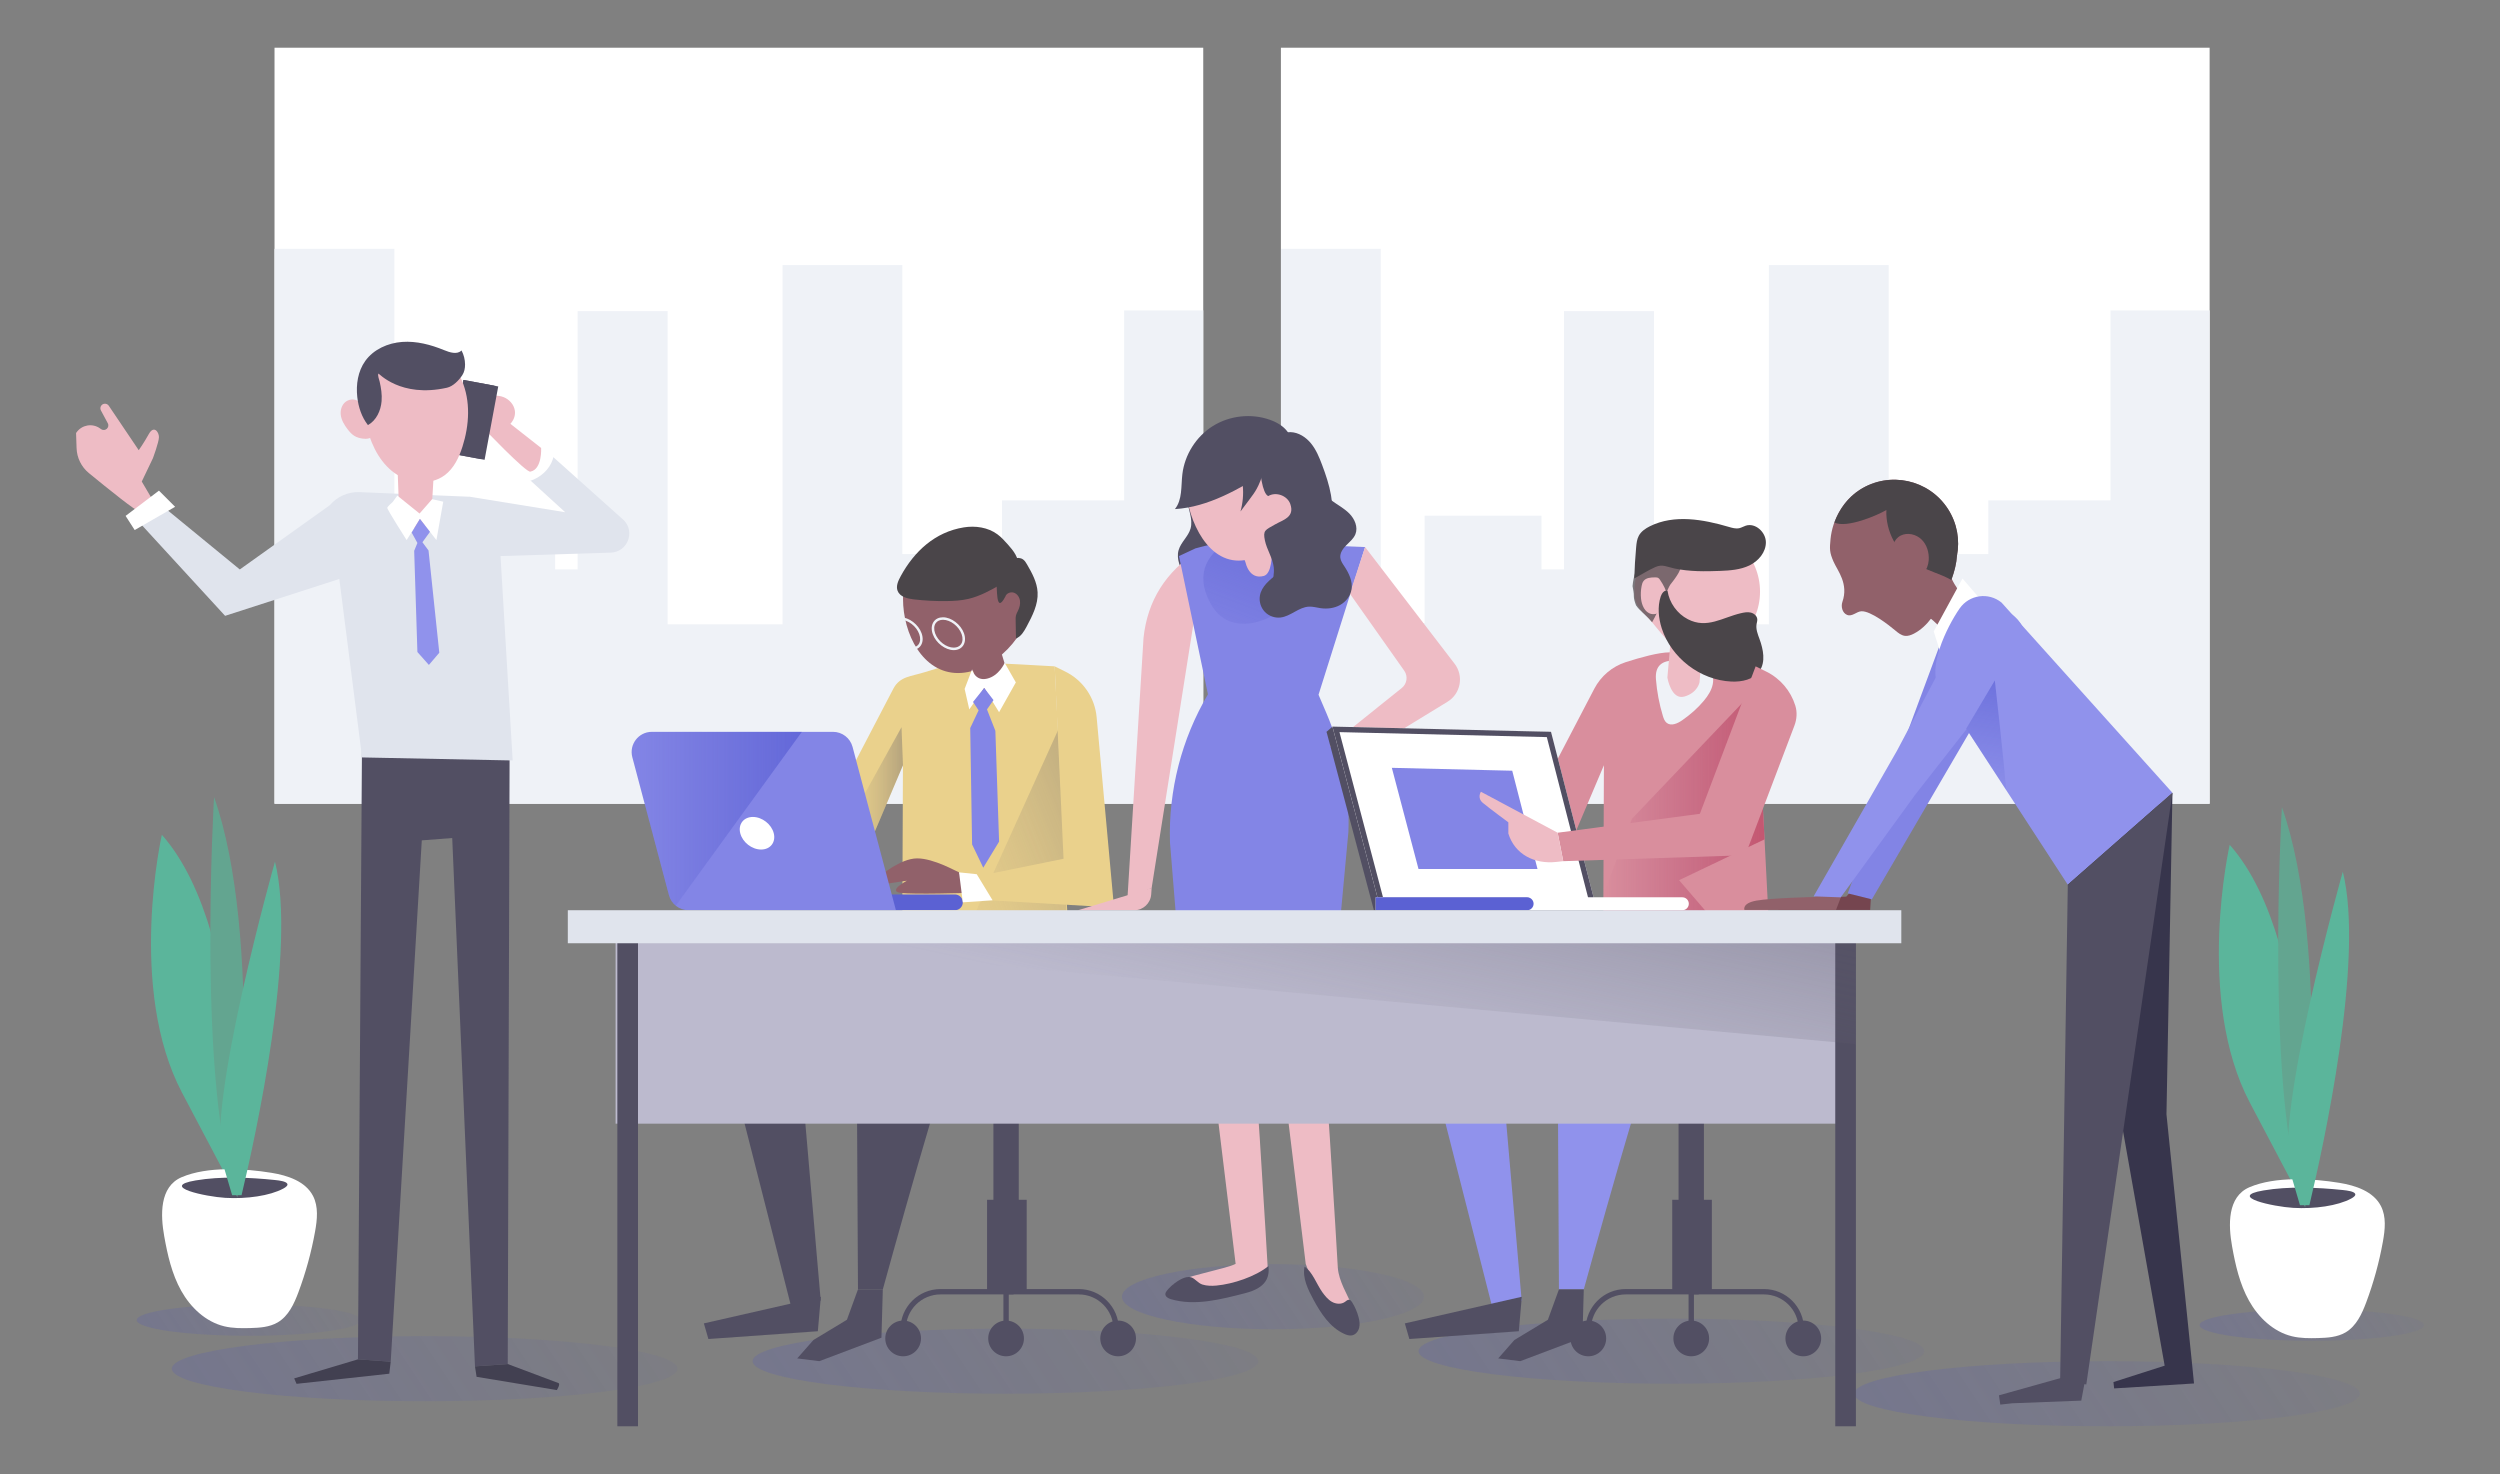 <?xml version="1.0" encoding="utf-8"?>
<!-- Generator: Adobe Illustrator 16.0.0, SVG Export Plug-In . SVG Version: 6.00 Build 0)  -->
<!DOCTYPE svg PUBLIC "-//W3C//DTD SVG 1.1//EN" "http://www.w3.org/Graphics/SVG/1.1/DTD/svg11.dtd">
<svg version="1.1" xmlns="http://www.w3.org/2000/svg" xmlns:xlink="http://www.w3.org/1999/xlink" x="0px" y="0px" width="1077px"
	 height="635px" viewBox="0 0 1077 635" enable-background="new 0 0 1077 635" xml:space="preserve">
<rect x="0" y="0" width="1077" height="635" fill="#808080" stroke="none"/>
<g id="BACKGROUND">
</g>
<g id="OBJECTS">
	<g>
		<g>
			<rect x="551.813" y="20.556" fill="#FFFFFF" width="400.093" height="325.699"/>
		</g>
		<linearGradient id="SVGID_1_" gradientUnits="userSpaceOnUse" x1="161.226" y1="532.688" x2="3.253" y2="638.002">
			<stop  offset="0" style="stop-color:#4A50C2;stop-opacity:0.02"/>
			<stop  offset="1" style="stop-color:#444BCC;stop-opacity:0.64"/>
		</linearGradient>
		<ellipse opacity="0.5" fill="url(#SVGID_1_)" cx="107.206" cy="568.701" rx="48.317" ry="6.75"/>
		<linearGradient id="SVGID_2_" gradientUnits="userSpaceOnUse" x1="1049.93" y1="534.843" x2="891.957" y2="640.158">
			<stop  offset="0" style="stop-color:#4A50C2;stop-opacity:0.02"/>
			<stop  offset="1" style="stop-color:#444BCC;stop-opacity:0.64"/>
		</linearGradient>
		<path opacity="0.5" fill="url(#SVGID_2_)" d="M1044.228,570.855c0,3.729-21.633,6.75-48.316,6.75
			c-26.685,0-48.318-3.021-48.318-6.75c0-3.725,21.634-6.748,48.318-6.748C1022.595,564.107,1044.228,567.131,1044.228,570.855z"/>
		<g>
			<rect x="118.264" y="20.556" fill="#FFFFFF" width="400.092" height="325.699"/>
		</g>
		<polygon fill="#EFF2F7" points="951.906,133.732 909.205,133.732 909.205,215.56 856.577,215.56 856.577,238.681 813.646,238.681 
			813.646,114.203 762.045,114.203 762.045,268.953 712.543,268.953 712.543,134.022 673.765,134.022 673.765,245.288 
			664.07,245.288 664.07,222.166 613.721,222.166 613.721,268.411 594.824,268.411 594.824,107.192 551.893,107.192 
			551.893,238.681 551.813,238.681 551.813,346.253 951.906,346.253 		"/>
		<polygon fill="#EFF2F7" points="518.355,133.732 484.282,133.732 484.282,215.56 431.655,215.56 431.655,238.681 388.722,238.681 
			388.722,114.203 337.122,114.203 337.122,268.953 287.622,268.953 287.622,134.022 248.844,134.022 248.844,245.288 
			239.148,245.288 239.148,222.166 188.798,222.166 188.798,268.411 169.901,268.411 169.901,107.192 118.264,107.192 
			118.264,302.543 118.264,346.253 518.355,346.253 		"/>
		<g>
			<path fill="#5BB59B" d="M69.724,359.623c0,0-14.994,66.227,8.747,111.21c23.74,44.983,23.74,44.983,23.74,44.983
				S108.46,403.357,69.724,359.623z"/>
			<path fill="#FFFFFF" d="M70.737,532.518c1.442,8.121,3.291,16.312,7.31,23.515c4.02,7.203,10.513,13.387,18.528,15.328
				c3.634,0.881,7.42,0.867,11.157,0.768c4.104-0.111,8.39-0.371,11.924-2.455c4.609-2.713,7.025-7.951,8.899-12.961
				c3.167-8.477,5.571-17.24,7.173-26.147c0.926-5.141,1.523-10.714-0.877-15.355c-3.253-6.286-10.872-8.815-17.857-9.954
				c-11.605-1.893-27.588-2.862-38.708,1.864C68.577,511.247,69.163,523.652,70.737,532.518z"/>
			<path fill="#524F63" d="M97.062,516.033c9.21,0.538,19.189-0.875,24.988-3.997c1.16-0.624,2.191-1.426,1.644-2.189
				c-0.646-0.904-3.101-1.277-5.238-1.498c-11.072-1.142-23.334-1.659-34.171,0.18C68.407,511.219,88.634,515.54,97.062,516.033z"/>
			<path fill="#63A590" d="M92.215,343.378c0,0-7.497,126.204,9.996,172.438C102.211,515.816,113.457,403.357,92.215,343.378z"/>
			<path fill="#5BB59B" d="M100.002,514.894h4.059c5.973-24.984,23.838-105.913,14.396-143.685c0,0-29.989,106.214-22.492,129.955
				C97.795,507.392,99.087,511.782,100.002,514.894z"/>
		</g>
		<g>
			<path fill="#5BB59B" d="M960.551,363.936c0,0-14.994,66.226,8.747,111.21c23.741,44.985,23.741,44.985,23.741,44.985
				S999.286,407.67,960.551,363.936z"/>
			<path fill="#FFFFFF" d="M961.563,536.832c1.444,8.122,3.292,16.315,7.31,23.516c4.02,7.203,10.514,13.385,18.529,15.326
				c3.635,0.881,7.42,0.867,11.158,0.768c4.102-0.109,8.389-0.371,11.923-2.451c4.609-2.717,7.024-7.953,8.898-12.963
				c3.168-8.479,5.571-17.24,7.173-26.146c0.926-5.143,1.524-10.717-0.876-15.358c-3.254-6.283-10.873-8.814-17.857-9.953
				c-11.605-1.894-27.589-2.86-38.709,1.864C959.403,515.56,959.988,527.965,961.563,536.832z"/>
			<path fill="#524F63" d="M987.888,520.345c9.21,0.538,19.19-0.872,24.988-3.996c1.161-0.625,2.191-1.426,1.645-2.189
				c-0.647-0.904-3.101-1.276-5.239-1.496c-11.072-1.144-23.333-1.661-34.17,0.179C959.236,515.533,979.461,519.853,987.888,520.345
				z"/>
			<path fill="#63A590" d="M983.043,347.693c0,0-7.498,126.203,9.996,172.438C993.039,520.131,1004.285,407.67,983.043,347.693z"/>
			<path fill="#5BB59B" d="M990.829,519.208h4.059c5.972-24.984,23.838-105.911,14.396-143.685c0,0-29.988,106.214-22.492,129.955
				C988.622,511.706,989.914,516.095,990.829,519.208z"/>
		</g>
		<linearGradient id="SVGID_3_" gradientUnits="userSpaceOnUse" x1="304.652" y1="508.497" x2="-51.248" y2="745.764">
			<stop  offset="0" style="stop-color:#4A50C2;stop-opacity:0.02"/>
			<stop  offset="1" style="stop-color:#444BCC;stop-opacity:0.64"/>
		</linearGradient>
		<ellipse opacity="0.5" fill="url(#SVGID_3_)" cx="182.95" cy="589.633" rx="108.927" ry="14.021"/>
		<linearGradient id="SVGID_4_" gradientUnits="userSpaceOnUse" x1="1029.393" y1="519.283" x2="673.493" y2="756.55">
			<stop  offset="0" style="stop-color:#4A50C2;stop-opacity:0.02"/>
			<stop  offset="1" style="stop-color:#444BCC;stop-opacity:0.64"/>
		</linearGradient>
		<ellipse opacity="0.5" fill="url(#SVGID_4_)" cx="907.69" cy="600.418" rx="108.927" ry="14.02"/>
		<linearGradient id="SVGID_5_" gradientUnits="userSpaceOnUse" x1="554.862" y1="505.26" x2="198.961" y2="742.527">
			<stop  offset="0" style="stop-color:#4A50C2;stop-opacity:0.02"/>
			<stop  offset="1" style="stop-color:#444BCC;stop-opacity:0.64"/>
		</linearGradient>
		<path opacity="0.5" fill="url(#SVGID_5_)" d="M542.086,586.395c0,7.744-48.77,14.021-108.929,14.021
			c-60.158,0-108.926-6.277-108.926-14.021c0-7.74,48.768-14.018,108.926-14.018C493.316,572.377,542.086,578.654,542.086,586.395z"
			/>
		<linearGradient id="SVGID_6_" gradientUnits="userSpaceOnUse" x1="841.736" y1="500.946" x2="485.838" y2="738.212">
			<stop  offset="0" style="stop-color:#4A50C2;stop-opacity:0.02"/>
			<stop  offset="1" style="stop-color:#444BCC;stop-opacity:0.64"/>
		</linearGradient>
		<ellipse opacity="0.5" fill="url(#SVGID_6_)" cx="720.035" cy="582.082" rx="108.926" ry="14.02"/>
		<linearGradient id="SVGID_7_" gradientUnits="userSpaceOnUse" x1="621.596" y1="509.834" x2="407.588" y2="652.506">
			<stop  offset="0" style="stop-color:#4A50C2;stop-opacity:0.02"/>
			<stop  offset="1" style="stop-color:#444BCC;stop-opacity:0.64"/>
		</linearGradient>
		<ellipse opacity="0.5" fill="url(#SVGID_7_)" cx="548.414" cy="558.621" rx="65.067" ry="14.02"/>
		<g>
			<path fill="#E0E4ED" d="M202.389,214.003l41.097,6.665l-19.553-17.855l9.347-10.426l35.545,31.792
				c4.901,5.147,1.404,13.668-5.699,13.891l-49.797,1.555L202.389,214.003z"/>
			<polygon fill="#524F63" points="219.552,319.337 218.733,587.621 204.618,588.629 194.816,361.02 181.709,362.027 
				168.32,586.611 154.205,585.605 155.986,314.481 			"/>
			<path fill="#E0E4ED" d="M202.389,214.003l-47.466-1.996c-4.906-0.207-9.634,1.864-12.808,5.611l13.871,108.685l64.871,1.306
				l-5.924-99.619C214.934,227.99,204.115,214.078,202.389,214.003z"/>
			<path fill="#FFFFFF" d="M223.774,193.185c-2.606,2.068-5.924,3.984-6.448,7.271c-0.453,2.843,1.641,5.676,4.33,6.705
				c2.688,1.028,5.762,0.535,8.39-0.642c4.235-1.894,7.729-5.732,8.509-10.306c0.571-3.353-0.924-9.797-4.817-10.972
				C229.321,183.91,226.973,190.648,223.774,193.185z"/>
			<polygon fill="#424051" points="154.205,585.605 126.738,593.807 127.746,596.156 167.704,591.791 168.32,586.611 			"/>
			<path fill="#EEBCC5" d="M65.426,214.845l-4.353-7.401l4.789-10.015c0,0,2.612-6.966,2.612-9.143c0-2.176-2.178-5.225-4.354-1.307
				c-2.178,3.92-4.354,6.967-4.354,6.967l-12.909-19.156c-0.368-0.545-0.981-0.871-1.639-0.871l0,0c-1.494,0-2.446,1.594-1.738,2.91
				l2.952,5.496c0.982,1.824-1.151,3.736-2.857,2.561l-0.594-0.407c-3.25-2.236-7.692-1.455-9.986,1.755l-0.223,0.312l0.218,6.513
				c0.139,4.178,2.063,8.09,5.294,10.742c7.622,6.255,21.17,17.207,21.482,16.27C60.202,218.763,65.426,214.845,65.426,214.845z"/>
			<path fill="#EEBCC5" d="M212.707,172.089c-1.782-0.881-4.104-0.027-5.223,1.617s-1.16,3.853-0.496,5.727
				c1.237,3.498,5.045,5.981,8.714,5.432c3.668-0.549,6.641-4.282,6.1-7.953c-0.388-2.631-2.409-4.876-4.888-5.841
				c-2.479-0.965-5.33-0.737-7.777,0.306"/>
			<path fill="#EEBCC5" d="M211.765,176.21l21.358,16.781c0,0,0.509,9.154-4.576,10.17c-1.526,1.018-21.358-19.832-21.358-19.832
				L211.765,176.21z"/>
			<path fill="#424051" d="M204.618,588.629l0.693,4.506l34.586,5.709c0,0,1.679-2.688,0.671-3.021
				c-1.007-0.336-21.835-8.201-21.835-8.201L204.618,588.629z"/>
			<path fill="#EEBCC5" d="M170.867,191.048l1.09,29.572c0,3.432,2.496,6.354,5.886,6.89l0,0c3.872,0.612,7.488-2.087,8.004-5.974
				l1.499-25.571L170.867,191.048z"/>
			<g>
				
					<rect x="196.636" y="164.801" transform="matrix(0.983 0.183 -0.183 0.983 36.515 -34.298)" fill="#524F63" width="15.254" height="32.158"/>
				
					<rect x="196.65" y="164.646" transform="matrix(0.983 0.183 -0.183 0.983 36.478 -34.153)" fill="#524F63" width="13.565" height="32.158"/>
			</g>
			<path fill="#FFFFFF" d="M169.154,216.283c0,0-2.164,1.854-2.319,2.473c-0.154,0.618,8.347,13.91,8.347,13.91l5.719-9.119
				l7.109,9.119l2.938-16.537l-4.791-1.083l-5.411,6.183l-9.583-7.729L169.154,216.283z"/>
			<polygon fill="#9092EC" points="180.9,223.546 177.346,229.419 179.817,233.903 178.428,237.303 179.817,280.889 
				184.764,286.454 189.247,281.199 184.61,237.148 181.982,233.593 185.229,229.111 			"/>
			<path fill="#EEBCC5" d="M158.538,159.416c-3,6.932-2.665,14.879-1.087,22.264c1.715,8.023,5.076,16.077,11.433,21.267
				c6.357,5.189,16.22,6.663,22.769,1.72c3.901-2.943,6.104-7.611,7.589-12.27c2.952-9.263,3.555-19.613-0.292-28.543
				C191.896,147.476,166.96,139.957,158.538,159.416z"/>
			<polygon fill="#E0E4ED" points="147.928,248.853 96.972,265.302 59.939,224.958 69.168,217.335 103.304,245.323 142.115,217.619 
				148.73,229.193 			"/>
			<polygon fill="#FFFFFF" points="54.106,222.247 58.024,228.341 75.44,218.329 68.475,211.363 			"/>
			<path fill="#EEBCC5" d="M149.816,172.546c-2.2,0.966-3.281,3.624-3.037,6.014c0.243,2.39,1.551,4.537,3.023,6.436
				c0.815,1.053,1.712,2.075,2.846,2.775c1.098,0.678,2.376,1.022,3.658,1.192c1.573,0.209,3.428,0.042,4.347-1.251
				c0.485-0.682,0.609-1.549,0.709-2.381c0.482-3.939-0.535-5.502-2.814-8.354C156.457,174.359,153.709,170.834,149.816,172.546z"/>
			<path fill="#524F63" d="M164.39,172.813c-0.328,4.114-2.275,8.321-5.886,10.323c-2.691-3.451-4.113-7.772-4.592-12.123
				c-0.592-5.377,0.285-11.092,3.427-15.492c3.586-5.025,9.775-7.775,15.933-8.223c6.157-0.445,12.301,1.184,18.014,3.525
				c2.477,1.016,5.651,2.051,7.539,0.151c0.985,1.856,1.513,3.954,1.521,6.058c0.008,1.613-0.308,3.272-1.201,4.615
				c-1.511,2.267-3.959,4.796-6.618,5.391c-20.099,4.49-29.439-6.42-29.532-6.118c-0.329,1.075,0.316,2.416,0.565,3.509
				C164.186,167.175,164.616,169.991,164.39,172.813z"/>
		</g>
		<g>
			<path fill="#EAD18C" d="M460.068,398.297l-5.709-111.235c0,0-28.6-1.713-37.111-1.713c-4.635,0-12.556,2.2-18.808,4.203
				c-5.874,1.883-10.753,1.716-13.607,7.186l-46.903,89.898l28.818,2.742l9.607-10.977l-4.887-7.408l17.521-41.323l-0.283,70.001
				L460.068,398.297z"/>
			<linearGradient id="SVGID_8_" gradientUnits="userSpaceOnUse" x1="357.279" y1="347.162" x2="388.989" y2="347.162">
				<stop  offset="0" style="stop-color:#EAD18C;stop-opacity:0"/>
				<stop  offset="1" style="stop-color:#524F63;stop-opacity:0.7"/>
			</linearGradient>
			<path opacity="0.5" fill="url(#SVGID_8_)" d="M388.369,313.281l-31.09,56.169l9.681,11.341c0,0,3.936,0.791,7.675-0.423
				l1.721-1.966l-4.887-7.408l17.521-41.323L388.369,313.281z"/>
			<path fill="#91616A" d="M413.159,375.808c-1.203-0.402-10.83-6.018-18.05-6.018s-16.045,7.622-16.045,7.622
				s-1.203,4.011,3.609,3.208c4.814-0.802,8.022-1.204,8.022-1.204s-8.423,4.413-2.807,5.216c5.614,0.801,29.281,0,29.281,0
				L413.159,375.808z"/>
			<path fill="#5B61D3" d="M411.385,392.125h-92.667v-6.795h92.667c1.877,0,3.397,1.521,3.397,3.398l0,0
				C414.782,390.604,413.262,392.125,411.385,392.125z"/>
			<path fill="#8385E6" d="M385.962,392.125h-89.36c-3.952,0-7.41-2.659-8.424-6.48l-15.771-59.42
				c-1.469-5.529,2.701-10.949,8.423-10.949h78.03c3.952,0,7.409,2.659,8.424,6.477L385.962,392.125z"/>
			<linearGradient id="SVGID_9_" gradientUnits="userSpaceOnUse" x1="272.11" y1="352.72" x2="345.44" y2="352.72">
				<stop  offset="0" style="stop-color:#484EC2;stop-opacity:0"/>
				<stop  offset="1" style="stop-color:#444BCC;stop-opacity:0.502"/>
			</linearGradient>
			<path fill="url(#SVGID_9_)" d="M280.83,315.275c-5.722,0-9.892,5.42-8.423,10.949l15.771,59.42
				c0.487,1.832,1.545,3.388,2.941,4.521l54.32-74.891H280.83z"/>
			<path fill="#FFFFFF" d="M333.336,358.96c0.979,3.875-1.459,7.019-5.447,7.019c-3.987,0-8.014-3.144-8.992-7.019
				c-0.978-3.875,1.461-7.019,5.447-7.019C328.333,351.942,332.357,355.085,333.336,358.96z"/>
			<path fill="#91616A" d="M414.362,271.517c0.803,1.605,6.418,23.666,6.418,23.666s2.005,3.609,6.82,3.209
				c4.812-0.401,6.817-7.221,6.817-7.221l-8.424-27.676L414.362,271.517z"/>
			<path fill="#91616A" d="M444.051,257.931c0,15.196-16.135,32.015-31.332,32.015s-23.701-16.818-23.701-32.015
				c0-15.198,12.32-27.518,27.517-27.518S444.051,242.733,444.051,257.931z"/>
			<path fill="#FFFFFF" d="M418.775,288.364l-3.21,8.423l2.006,8.826l6.418-9.227l6.418,10.428l7.221-12.834l-4.813-8.424
				c0,0-2.407,5.615-7.622,6.818C419.979,293.579,418.775,288.364,418.775,288.364z"/>
			<polygon fill="#8385E6" points="423.989,296.386 419.176,302.404 421.583,306.012 417.974,313.634 418.775,363.774 
				423.588,373.801 430.407,362.572 428.804,314.837 425.192,305.613 428.001,301.601 			"/>
			<linearGradient id="SVGID_10_" gradientUnits="userSpaceOnUse" x1="374.24" y1="387.621" x2="530.545" y2="325.796">
				<stop  offset="0" style="stop-color:#EAD18C;stop-opacity:0"/>
				<stop  offset="1" style="stop-color:#524F63;stop-opacity:0.7"/>
			</linearGradient>
			<polygon fill="url(#SVGID_10_)" points="457.745,310.272 459.485,398.221 418.124,397.785 			"/>
			<path fill="#EAD18C" d="M454.359,287.062l3.814,82.889l-38.307,7.806l5.224,10.015l54.833,3.188l-7.489-81.986
				c-0.772-8.448-5.88-15.889-13.487-19.645L454.359,287.062z"/>
			<polygon fill="#FFFFFF" points="413.159,375.808 420.78,376.61 427.601,387.84 414.782,388.728 			"/>
			<path fill="#524F63" d="M374.966,413.326l-67.799,17.25l34.494,135.596l11.896-5.947l-10.111-116.566l60.662-19.032
				l-35.089,20.22l0.595,110.623h10.705c0,0,29.737-108.243,32.71-108.243c2.975,0,52.931-33.304,52.931-33.304L374.966,413.326z"/>
			<polygon fill="#524F63" points="305.178,576.848 352.326,573.498 353.622,558.645 303.226,570.113 			"/>
			<polygon fill="#524F63" points="343.445,585.205 352.961,586.393 379.725,576.283 380.318,555.469 369.613,555.469 
				364.855,568.551 350.431,577.268 			"/>
			<path fill="#4A4549" d="M388.062,248.148c-1.077,1.977-2.179,4.281-1.377,6.385c0.979,2.568,4.178,3.355,6.909,3.675
				c4.716,0.554,9.466,0.799,14.215,0.735c3.149-0.043,6.315-0.224,9.382-0.941c5.016-1.174,9.579-3.736,14.065-6.268
				c3.197-1.805,6.737-4.078,7.318-7.704c0.575-3.597-2.032-6.845-4.466-9.552c-1.384-1.539-2.779-3.088-4.445-4.314
				c-4.07-2.992-9.474-3.771-14.462-2.967C402.812,229.193,393.847,237.542,388.062,248.148z"/>
			<path fill="#4A4549" d="M433.084,257.054c0.427-1.451,2.244-2.201,3.682-1.728c1.436,0.476,2.409,1.917,2.634,3.411
				c0.225,1.496-0.199,3.025-0.857,4.387c-0.322,0.664-0.702,1.31-0.876,2.025c-0.144,0.602-0.135,1.227-0.125,1.846
				c0.044,2.689,0.087,5.379,0.131,8.067c2.22-0.845,3.516-3.104,4.634-5.2c2.453-4.602,4.978-9.503,4.691-14.711
				c-0.236-4.312-2.38-8.262-4.554-11.994c-0.468-0.802-0.962-1.627-1.721-2.16c-1.078-0.757-2.535-0.792-3.795-0.408
				c-1.261,0.385-2.37,1.137-3.459,1.879c-1.067,0.729-2.136,1.457-3.203,2.184c-1.04,0.709-2.122,1.466-2.685,2.591
				c-1.018,2.034,0.397,2.894,1.586,4.126C429.771,251.994,428.705,265.361,433.084,257.054z"/>
			<g>
				<path fill="#EFF2F7" d="M392.631,280.077c-3.638,0-7.698-3.092-9.05-6.894c-0.72-2.023-0.571-3.979,0.406-5.361
					c0.862-1.223,2.28-1.896,3.996-1.896c3.638,0,7.696,3.094,9.048,6.895c0.72,2.024,0.573,3.979-0.404,5.361
					C395.766,279.404,394.345,280.077,392.631,280.077z M387.983,267.004c-1.354,0-2.461,0.511-3.116,1.438
					c-0.772,1.095-0.871,2.69-0.271,4.377c1.214,3.407,4.816,6.18,8.035,6.18c1.354,0,2.459-0.512,3.114-1.439
					c0.772-1.093,0.872-2.689,0.271-4.377C394.805,269.776,391.201,267.004,387.983,267.004z"/>
			</g>
			<g>
				<path fill="#EFF2F7" d="M410.879,280.077c-3.638,0-7.697-3.092-9.05-6.894c-0.718-2.023-0.571-3.979,0.406-5.361
					c0.862-1.223,2.282-1.896,3.996-1.896c3.639,0,7.698,3.094,9.049,6.895c0.72,2.024,0.572,3.979-0.404,5.361
					C414.014,279.404,412.594,280.077,410.879,280.077z M406.231,267.004c-1.354,0-2.461,0.511-3.115,1.438
					c-0.772,1.095-0.871,2.69-0.271,4.377c1.212,3.407,4.814,6.18,8.033,6.18c1.354,0,2.461-0.512,3.116-1.439
					c0.771-1.093,0.87-2.689,0.271-4.377C413.053,269.776,409.45,267.004,406.231,267.004z"/>
			</g>
		</g>
		<g>
			<path fill="#524F63" d="M511.425,214.949c0.284,4.32,2.653,8.617,1.46,12.781c-0.977,3.411-4.158,5.85-5.141,9.26
				c-1.113,3.87,0.852,7.891,2.756,11.438c1.594,2.97,3.823,6.343,7.193,6.358c1.474,0.008,2.852-0.669,4.17-1.33
				c3.207-1.607,6.413-3.215,9.619-4.824c1.385-0.693,2.793-1.404,3.911-2.475c1.667-1.597,2.533-3.832,3.321-6.002
				c2.467-6.793,4.675-13.91,4.104-21.115c-0.569-7.206-4.508-14.57-11.224-17.244c-3.759-1.496-14.755-2.831-17.983,0.387
				c-1.438,1.433-0.72,2.956-0.901,4.781C512.438,209.707,511.238,212.114,511.425,214.949z"/>
			<path fill="#EEBCC5" d="M519.213,236.532l-3.274,0.896c-13.618,8.865-21.587,21.183-23.305,37.341l-6.94,112.42l10.438-4.669
				L519.213,236.532z"/>
			<path fill="#8385E6" d="M588.079,235.677l-55.608-2.265c-4.7-0.191-12.973,1.481-17.477,2.833l-7.087,3.307l12.478,59.57h-0.001
				c-11.36,19.258-17.034,41.342-16.362,63.69l6.602,81.229h62.333l7.938-85.676c0.671-17.541-2.568-35.015-9.482-51.147
				l-3.391-7.916L588.079,235.677z"/>
			<linearGradient id="SVGID_11_" gradientUnits="userSpaceOnUse" x1="529.242" y1="288.643" x2="558.529" y2="211.175">
				<stop  offset="0" style="stop-color:#484EC2;stop-opacity:0"/>
				<stop  offset="1" style="stop-color:#444BCC;stop-opacity:0.502"/>
			</linearGradient>
			<path fill="url(#SVGID_11_)" d="M521.28,259.58c1.505,2.838,3.617,5.424,6.381,7.061c3.708,2.195,8.311,2.502,12.525,1.615
				c4.215-0.889,8.116-2.879,11.833-5.059c6.696-3.928,13.066-8.607,17.94-14.653c3.425-4.248,6.083-10.302,3.302-14.997
				c-1.784-3.01-5.302-4.498-8.68-5.406C546.528,223.292,507.489,233.58,521.28,259.58z"/>
			<path fill="#EEBCC5" d="M564.146,206.664c0,14.779-15.762,34.847-30.541,34.847s-22.982-20.067-22.982-34.847
				s11.982-26.762,26.762-26.762S564.146,191.884,564.146,206.664z"/>
			<path fill="#EEBCC5" d="M588.079,235.677l38.57,50.276c4.043,5.271,2.631,12.878-3.034,16.345l-45.092,27.588l-5.567-8.696
				l30.934-24.8c2.248-1.802,2.722-5.036,1.087-7.408l-23.461-33.244L588.079,235.677z"/>
			<path fill="#EEBCC5" d="M464.36,392.144h24.217c3.876,0,7.093-2.997,7.361-6.863l0.193-2.762L464.36,392.144z"/>
			<path fill="#EEBCC5" d="M530.176,224.656c-0.358-0.893,6.393,17.66,6.393,17.66s1.522,7.613,7.917,5.785
				c6.395-1.826,2.436-28.925,1.523-29.229C545.094,218.567,530.783,226.179,530.176,224.656z"/>
			<path fill="#524F63" d="M546.049,203.146c-12.387,7.541-25.421,15.293-39.896,16.176c3.257-4.042,2.604-9.818,3.201-14.975
				c0.978-8.438,5.963-16.322,13.168-20.822c7.204-4.5,16.477-5.523,24.488-2.701c2.991,1.055,5.895,2.692,7.741,5.271
				C560.076,193.53,551.802,199.644,546.049,203.146z"/>
			<path fill="#524F63" d="M544.926,232.852c0.827,3.978,3.351,7.501,3.805,11.537c0.294,2.62-0.309,5.248-0.91,7.813
				c-0.726,3.102-1.453,6.203-2.178,9.303c4.309-0.855,8.235-3.109,11.67-5.846c12.398-9.874,18.802-26.745,16.08-42.357
				c-0.777-4.455-2.231-8.763-3.821-12.998c-1.225-3.264-2.569-6.551-4.766-9.258c-2.198-2.707-5.396-4.797-8.882-4.887
				c-4.168-0.107-7.956,2.64-10.398,6.016c-1.666,2.303-2.887,5.043-2.829,7.885c0.056,2.842,1.048,12.51,3.653,13.647
				c3.295-1.997,8.228-0.228,9.504,3.407c2.013,5.738-3.123,6.838-6.551,8.804C545.043,228.363,544.002,228.409,544.926,232.852z"/>
			<path fill="#524F63" d="M573.354,215.405c2.626,1.974,5.619,3.483,7.931,5.816c2.312,2.332,3.849,5.872,2.626,8.919
				c-0.771,1.919-2.463,3.275-3.923,4.74c-1.459,1.463-2.812,3.351-2.578,5.404c0.156,1.36,0.98,2.533,1.735,3.674
				c1.971,2.982,3.672,6.475,3.087,10c-0.47,2.841-2.447,5.319-4.97,6.707c-2.523,1.389-5.533,1.747-8.382,1.332
				c-1.656-0.241-3.292-0.732-4.962-0.66c-4.407,0.189-7.872,4.174-12.254,4.688c-2.483,0.292-5.082-0.649-6.801-2.464
				c-1.72-1.814-2.522-4.46-2.1-6.924c0.693-4.033,4.223-6.87,7.472-9.359c3.247-2.488,6.721-5.453,7.2-9.518
				c0.358-3.033-1.072-6.069-0.699-9.102c0.536-4.346,4.573-7.529,5.548-11.799c0.554-2.427-0.332-8.562,3.473-8.482
				C568.665,208.439,571.198,213.784,573.354,215.405z"/>
			<path fill="#524F63" d="M541.396,210.557c-0.784,1.468-1.787,2.81-2.782,4.144c-1.406,1.881-2.812,3.762-4.218,5.643
				c1.017-3.613,1.355-7.416,0.996-11.151c-0.055-0.57-0.124-1.153,0.013-1.71c0.259-1.055,1.195-1.787,2.101-2.387
				c1.291-0.856,4.609-3.62,5.922-1.842C544.461,204.649,542.09,209.258,541.396,210.557z"/>
		</g>
		<g>
			<polygon fill="#524F63" points="574.02,313.012 571.474,315.275 580.324,325.621 			"/>
			<path fill="#D98E9D" d="M762.041,398.297l-5.707-111.235c0,0-28.6-6.027-37.111-6.027c-4.635,0-12.557,2.2-18.807,4.204
				c-5.875,1.883-10.756,6.029-13.609,11.499l-46.902,89.898l28.819,2.742l9.605-10.977l-4.886-7.408l17.521-41.323l-0.284,70.001
				L762.041,398.297z"/>
			<path fill="#EEBCC5" d="M758.216,254.866c0,15.196-12.319,27.517-27.518,27.517c-8.41,0-14.244-8.73-19.292-14.678
				c-4.072-4.799-7.28-6.156-7.28-12.941c0-15.197,11.377-27.414,26.572-27.414C745.896,227.349,758.216,239.668,758.216,254.866z"
				/>
			<polygon fill="#524F63" points="687.936,392.125 591.871,392.125 571.474,315.275 667.539,315.275 			"/>
			<polygon fill="#FFFFFF" points="687.936,392.125 594.872,392.125 574.02,313.012 668.174,315.275 			"/>
			<rect x="592.65" y="386.554" fill="#524F63" width="65.864" height="5.57"/>
			<linearGradient id="SVGID_12_" gradientUnits="userSpaceOnUse" x1="690.68" y1="350.971" x2="760.159" y2="350.971">
				<stop  offset="0" style="stop-color:#B6567A;stop-opacity:0"/>
				<stop  offset="1" style="stop-color:#C45771"/>
			</linearGradient>
			<path fill="url(#SVGID_12_)" d="M723.351,379.179l36.809-17.586l-3.046-59.322l-6.365,0.386l-47.711,50.072
				c0,0-7.115,18.574-12.302,33.204l-0.056,13.738l49.473-0.951L723.351,379.179z"/>
			<polygon fill="#8385E6" points="662.354,374.358 611.088,374.358 599.604,330.779 651.468,332.024 			"/>
			<path fill="#9092EC" d="M676.941,413.326l-67.798,17.25l34.494,135.596l11.894-5.947l-10.11-116.566l60.662-19.032l-35.089,20.22
				l0.595,110.623h10.705c0,0,29.736-108.243,32.71-108.243s52.931-33.304,52.931-33.304L676.941,413.326z"/>
			<polygon fill="#524F63" points="607.152,576.848 654.303,573.498 655.598,558.645 605.199,570.113 			"/>
			<path fill="#EFF2F7" d="M713.379,292.653c0.426,5.332,1.426,10.621,2.976,15.741c0.344,1.127,0.757,2.316,1.687,3.039
				c1.906,1.491,4.675,0.239,6.658-1.146c3.459-2.412,6.678-5.201,9.368-8.451c1.727-2.089,3.264-4.438,3.794-7.096
				c0.531-2.657-0.113-5.678-2.164-7.449c-3.173-2.737-10.002-2.638-13.994-2.73C716.086,284.429,712.909,286.75,713.379,292.653z"
				/>
			<polygon fill="#524F63" points="645.421,585.205 654.936,586.393 681.7,576.283 682.294,555.469 671.589,555.469 666.83,568.551 
				652.404,577.268 			"/>
			<path fill="#EEBCC5" d="M720.343,268.74l-2.035,23.194c0,0,1.629,9.766,7.325,8.14c5.696-1.629,6.51-6.105,6.51-6.105
				l2.442-27.67L720.343,268.74z"/>
			<path fill="#4A4549" d="M740.943,245.95c4.332-0.173,8.787-0.474,12.694-2.354s7.177-5.721,7.104-10.056
				c-0.07-4.334-4.545-8.418-8.668-7.078c-0.939,0.305-1.799,0.848-2.762,1.074c-1.5,0.349-3.055-0.107-4.53-0.543
				c-11.126-3.281-23.573-5.463-33.963-0.303c-1.931,0.959-3.817,2.236-4.831,4.137c-0.791,1.482-0.979,3.203-1.13,4.875
				c-0.411,4.494-0.683,9-0.814,13.511c3.009-1.63,5.997-3.567,9.125-4.948c3.055-1.35,5.017-0.015,8.268,0.66
				C727.838,246.255,734.44,246.209,740.943,245.95z"/>
			<path opacity="0.7" fill="#4A4549" d="M715.104,238.593c-2.834-0.521-5.825,0.396-8.037,2.231
				c-2.067,3.474-3.401,7.43-3.766,11.673c0.265,1.495,0.595,2.998,0.557,4.422c-0.025,0.904,0.351,2.289,0.934,3.837
				c1.579,2.383,4.109,3.996,6.615,6.948c0.102,0.119,0.206,0.247,0.31,0.369c2.664-4.602,7.005-15.102,7.813-16.158
				c1.243-1.614,5.242-6.467,4.521-8.618C723.359,241.233,717.076,238.954,715.104,238.593z"/>
			<path fill="#EEBCC5" d="M715.138,249.8c-0.213-0.312-0.443-0.633-0.773-0.823c-0.404-0.232-0.895-0.238-1.36-0.238
				c-1.81,0-3.893,0.13-4.981,1.575c-0.462,0.611-0.666,1.378-0.812,2.131c-0.35,1.795-0.436,3.643-0.251,5.463
				c0.283,2.798,1.63,5.939,4.371,6.572c1.631,0.377,3.38-0.287,4.618-1.414C720.253,259.151,717.955,253.957,715.138,249.8z"/>
			<path fill="#4A4549" d="M749.921,264.182c1.41-0.329,2.883-0.622,4.294-0.29c1.407,0.33,2.733,1.457,2.826,2.902
				c0.045,0.705-0.197,1.392-0.314,2.088c-0.361,2.166,0.504,4.322,1.259,6.383c1.647,4.502,2.733,9.88,0.002,13.819
				c-2.569,3.707-7.624,4.737-12.13,4.53c-13.366-0.61-25.873-10.17-29.973-22.908c-1.43-4.441-1.892-9.324-0.443-13.758
				c0.441-1.349,1.589-2.896,2.927-2.43c0.775,5.164,4.147,9.869,8.79,12.26C735.367,271.009,742.015,266.025,749.921,264.182z"/>
			<g>
				<path fill="#524F63" d="M577.042,315.399l89.327,2.146l18.582,72.265h-88.296L577.042,315.399 M574.02,313.012l20.853,79.112
					h93.063l-19.762-76.85L574.02,313.012L574.02,313.012z"/>
			</g>
			<path fill="#FFFFFF" d="M724.759,392.125H592.65v-5.57h132.108c1.536,0,2.783,1.248,2.783,2.786l0,0
				C727.542,390.877,726.295,392.125,724.759,392.125z"/>
			<path fill="#5B61D3" d="M657.887,392.125H592.65v-5.57h65.236c1.539,0,2.785,1.248,2.785,2.786l0,0
				C660.672,390.877,659.426,392.125,657.887,392.125z"/>
			<path fill="#D98E9D" d="M756.334,287.062l-24.026,63.519l-61.277,8.156l2.413,12.257l78.416-2.559l21.179-55.848
				c1.044-2.752,1.253-5.791,0.385-8.602c-1.957-6.325-6.436-11.663-12.503-14.658L756.334,287.062z"/>
			<path fill="#EEBCC5" d="M671.03,358.737l-33.049-17.653c0,0-1.775,2.63,0.836,4.808c2.612,2.178,10.979,8.365,10.979,8.365v4.809
				c2.76,9.024,11.28,13.286,20.659,12.256l2.987-0.327L671.03,358.737z"/>
		</g>
		<g>
			<path fill="#75454F" d="M805.669,391.989h-39.468c0,0-1.144-2.86,5.149-4.004c6.29-1.144,24.021-1.715,24.021-1.715l4.575-5.149
				l6.294,1.717L805.669,391.989z"/>
			<path fill="#8284E5" d="M838.071,271.359l-42.058,113.492l10.381,2.594l64.612-110.598c0,0-1.853-7.163-12.832-14.025
				C847.195,255.96,838.071,271.359,838.071,271.359z"/>
			<path fill="#91616A" d="M839.229,219.341c-8.205-12.801-25.233-16.527-38.036-8.323c-7.174,4.599-11.771,12.812-12.601,21.223
				c-0.421,4.264-0.441,5.756,1.287,9.694c1.754,4,6.582,9.466,3.814,17.406c-0.646,1.856-0.108,4.703,2.061,5.569
				c2.157,0.86,4.057-1.484,6.148-1.579c3.968-0.182,11.768,5.898,14.605,8.291c1.219,1.026,2.528,2.094,4.106,2.296
				c1.351,0.173,2.7-0.323,3.909-0.951c6.042-3.135,9.723-9.401,12.741-15.501c2.824-5.707,5.368-11.751,5.796-18.072
				C844.348,232.705,843.193,225.531,839.229,219.341z"/>
			<path fill="#91616A" d="M838.187,272.55c1.161,1.194,2.616,2.455,4.266,2.209c0.76-0.111,1.431-0.537,2.061-0.975
				c1.682-1.171,3.247-2.506,4.671-3.982c0.863-0.896,1.718-1.953,1.742-3.195c0.014-0.702-0.244-1.377-0.528-2.018
				c-2.784-6.271-8.492-11.048-10.507-17.606c-0.913-2.972-1.011-6.158-2.029-9.095c-1.021-2.938-3.39-5.774-6.496-5.896
				c-1.838-0.073-3.579,0.818-5.053,1.916c-4.795,3.577-7.559,9.713-7.06,15.675c0.454,5.411,3.56,10.366,8.002,13.421
				C831.498,265.923,834.535,268.8,838.187,272.55z"/>
			<path fill="#4A4549" d="M801.192,211.019c-5.104,3.271-8.871,8.384-10.937,14.084c5.277,2.608,18.739-3.186,22.393-5.396
				c-0.399,9.248,4.628,18.535,12.595,23.251c4.836,2.864,10.539,4.112,15.376,6.894c1.267-3.391,2.199-6.877,2.441-10.457
				c1.287-6.689,0.133-13.863-3.832-20.053C831.023,206.541,813.995,202.814,801.192,211.019z"/>
			<path fill="#91616A" d="M815.949,238.939c-1.547-2.855-0.006-6.787,2.904-8.231c2.908-1.442,6.65-0.555,8.971,1.721
				c2.315,2.274,3.295,5.688,3.066,8.929c-0.289,4.094-3.269,8.511-7.366,8.301c-2.256-0.117-4.248-1.637-5.512-3.51
				c-1.261-1.873-1.911-4.079-2.544-6.247"/>
			<polygon fill="#FFFFFF" points="853.294,258.341 845.446,249.23 833.046,272.007 837.602,286.433 854.051,267.958 			"/>
			<path fill="#9092EC" d="M862.26,259.583l73.635,81.961l-45.09,39.601l-55.228-84.841c-5.64-8.125,2.989-26.051,8.629-34.176l0,0
				C848.332,256.181,856.648,255.008,862.26,259.583z"/>
			<polygon fill="#37354C" points="933.344,592.875 913.55,481.328 890.805,381.145 935.895,341.544 933.314,480.074 
				944.32,587.387 			"/>
			<polygon fill="#524F63" points="935.895,341.544 898.777,596.428 887.511,594.6 890.805,381.145 			"/>
			<polygon fill="#524F63" points="866.869,604.535 896.612,603.389 898.327,594.238 889.747,593.096 861.15,601.104 
				861.723,605.107 			"/>
			<polygon fill="#37354C" points="944.32,587.387 945.182,595.998 910.775,598.129 910.47,595.389 940.918,585.645 			"/>
			<path fill="#91616A" d="M790.961,391.989h-39.466c0,0-1.143-2.86,5.148-4.004c6.292-1.144,25.381-1.572,25.381-1.572l3.218-5.292
				l8.609,3.297L790.961,391.989z"/>
			<path fill="#9092EC" d="M847.154,266.908l-29.945,56.523l-35.902,62.717l11.68,0.432l32.007-44.118l42.38-54.167
				c5.464-4.345,7.139-11.92,4.018-18.162l0,0C866.72,260.793,854.103,259.115,847.154,266.908z"/>
			<linearGradient id="SVGID_13_" gradientUnits="userSpaceOnUse" x1="852.389" y1="347.115" x2="862.223" y2="286.571">
				<stop  offset="0" style="stop-color:#484EC2;stop-opacity:0"/>
				<stop  offset="1" style="stop-color:#444BCC;stop-opacity:0.502"/>
			</linearGradient>
			<path fill="url(#SVGID_13_)" d="M864.237,340.333c-0.827-11.481-4.865-47.191-4.865-47.191l-12.337,20.763L864.237,340.333z"/>
		</g>
		<g>
			<path fill="#EEBCC5" d="M537.848,434.358c-2.014,0-18.132,6.716-18.132,6.716l12.594,103.399
				c-2.854,1.346-6.817,2.133-9.497,2.902c-6.184,1.77-11.729,2.406-17.191,6.049c-0.443,0.316-0.578,1.885-0.659,2.422
				c-0.178,1.186,1.433,1.711,2.63,1.766c7.462,0.324,14.937,0.359,22.399,0.096c4.761-0.166,8.647-2.596,12.886-4.771
				c2.46-1.264,3.396-5.004,3.258-6.756C546.092,545.646,539.75,434.358,537.848,434.358z"/>
			<path fill="#524F63" d="M524,553.826c7.188-0.66,16.863-3.871,22.467-8.424c0.5,4.77-0.906,9.352-9.985,11.68
				c-10.481,2.689-21.711,5.67-32.086,2.592c-1.107-0.328-2.387-1.027-2.359-2.186c0.013-0.521,0.308-0.992,0.621-1.41
				c1.846-2.463,7.307-6.854,10.549-5.785c1.687,0.559,2.896,2.506,4.815,3.098C519.928,553.975,522.029,554.008,524,553.826z"/>
		</g>
		<g>
			<path fill="#EEBCC5" d="M537.79,557.611"/>
			<path fill="#EEBCC5" d="M576.332,546.18c-0.044-0.533-6.384-111.822-8.286-111.822c-2.015,0-18.134,6.716-18.134,6.716
				l12.595,103.399c2.12,5.578,3.938,10.895,7.03,15.996c3.092,5.102,7.227,9.719,12.516,12.48c0.57,0.297,1.291,0.564,1.822,0.201
				c0.304-0.213,0.454-0.584,0.558-0.941c0.89-3.066-0.419-6.297-1.704-9.221C580.388,557.65,576.795,551.99,576.332,546.18z"/>
			<path fill="#524F63" d="M565.807,559.84c3.211,5.957,7.163,12.029,13.331,14.814c1.054,0.475,2.22,0.85,3.35,0.615
				c1.521-0.316,2.65-1.713,3.031-3.221c0.385-1.504,0.143-3.102-0.25-4.605c-0.597-2.27-1.538-4.447-2.781-6.439
				c-0.297-0.471-0.671-0.979-1.223-1.062c-0.708-0.113-1.291,0.5-1.874,0.918c-1.597,1.15-3.872,0.939-5.588-0.025
				c-1.715-0.965-2.979-2.555-4.137-4.145c-2.339-3.219-4.418-9.129-7.667-10.984C560.989,550.533,563.547,555.646,565.807,559.84z"
				/>
		</g>
		<g>
			<circle fill="#524F63" cx="389.071" cy="576.596" r="7.695"/>
			<circle fill="#524F63" cx="481.69" cy="576.596" r="7.695"/>
			<circle fill="#524F63" cx="433.42" cy="576.596" r="7.695"/>
			<path fill="none" stroke="#524F63" stroke-width="2.314" stroke-miterlimit="10" d="M389.071,576.596v-3.988
				c0-8.91,7.221-16.129,16.13-16.129h30.268v-78.391"/>
			<path fill="none" stroke="#524F63" stroke-width="2.314" stroke-miterlimit="10" d="M480.835,576.596v-3.988
				c0-8.91-7.221-16.129-16.13-16.129h-30.268v-78.391"/>
			
				<line fill="none" stroke="#524F63" stroke-width="2.314" stroke-miterlimit="10" x1="433.421" y1="576.596" x2="433.421" y2="556.479"/>
			<rect x="425.226" y="516.866" fill="#524F63" width="17.073" height="38.929"/>
			<rect x="427.956" y="478.77" fill="#524F63" width="10.929" height="44.242"/>
		</g>
		<g>
			<circle fill="#524F63" cx="684.243" cy="576.596" r="7.695"/>
			<circle fill="#524F63" cx="776.861" cy="576.596" r="7.695"/>
			<circle fill="#524F63" cx="728.591" cy="576.596" r="7.695"/>
			<path fill="none" stroke="#524F63" stroke-width="2.314" stroke-miterlimit="10" d="M684.241,576.596v-3.988
				c0-8.91,7.223-16.129,16.13-16.129h30.269v-78.391"/>
			<path fill="none" stroke="#524F63" stroke-width="2.314" stroke-miterlimit="10" d="M776.005,576.596v-3.988
				c0-8.91-7.221-16.129-16.128-16.129h-30.27v-78.391"/>
			
				<line fill="none" stroke="#524F63" stroke-width="2.314" stroke-miterlimit="10" x1="728.591" y1="576.596" x2="728.591" y2="556.479"/>
			<rect x="720.395" y="516.866" fill="#524F63" width="17.074" height="38.929"/>
			<rect x="723.127" y="478.77" fill="#524F63" width="10.927" height="44.242"/>
		</g>
		<g>
			<rect x="265.198" y="400.358" fill="#BCBACE" width="528.351" height="83.713"/>
			<rect x="265.955" y="401.018" fill="#524F63" width="8.894" height="213.425"/>
			<rect x="790.629" y="401.018" fill="#524F63" width="8.893" height="213.425"/>
			<linearGradient id="SVGID_14_" gradientUnits="userSpaceOnUse" x1="529.221" y1="438.255" x2="566.608" y2="265.697">
				<stop  offset="0" style="stop-color:#676475;stop-opacity:0"/>
				<stop  offset="1" style="stop-color:#524F63;stop-opacity:0.7"/>
			</linearGradient>
			<polygon fill="url(#SVGID_14_)" points="799.482,449.789 264.555,400.898 799.482,400.898 			"/>
			<rect x="244.612" y="392.125" fill="#E0E4ED" width="574.474" height="14.229"/>
		</g>
	</g>
</g>
<g id="DESIGNED_BY_FREEPIK">
</g>
</svg>
